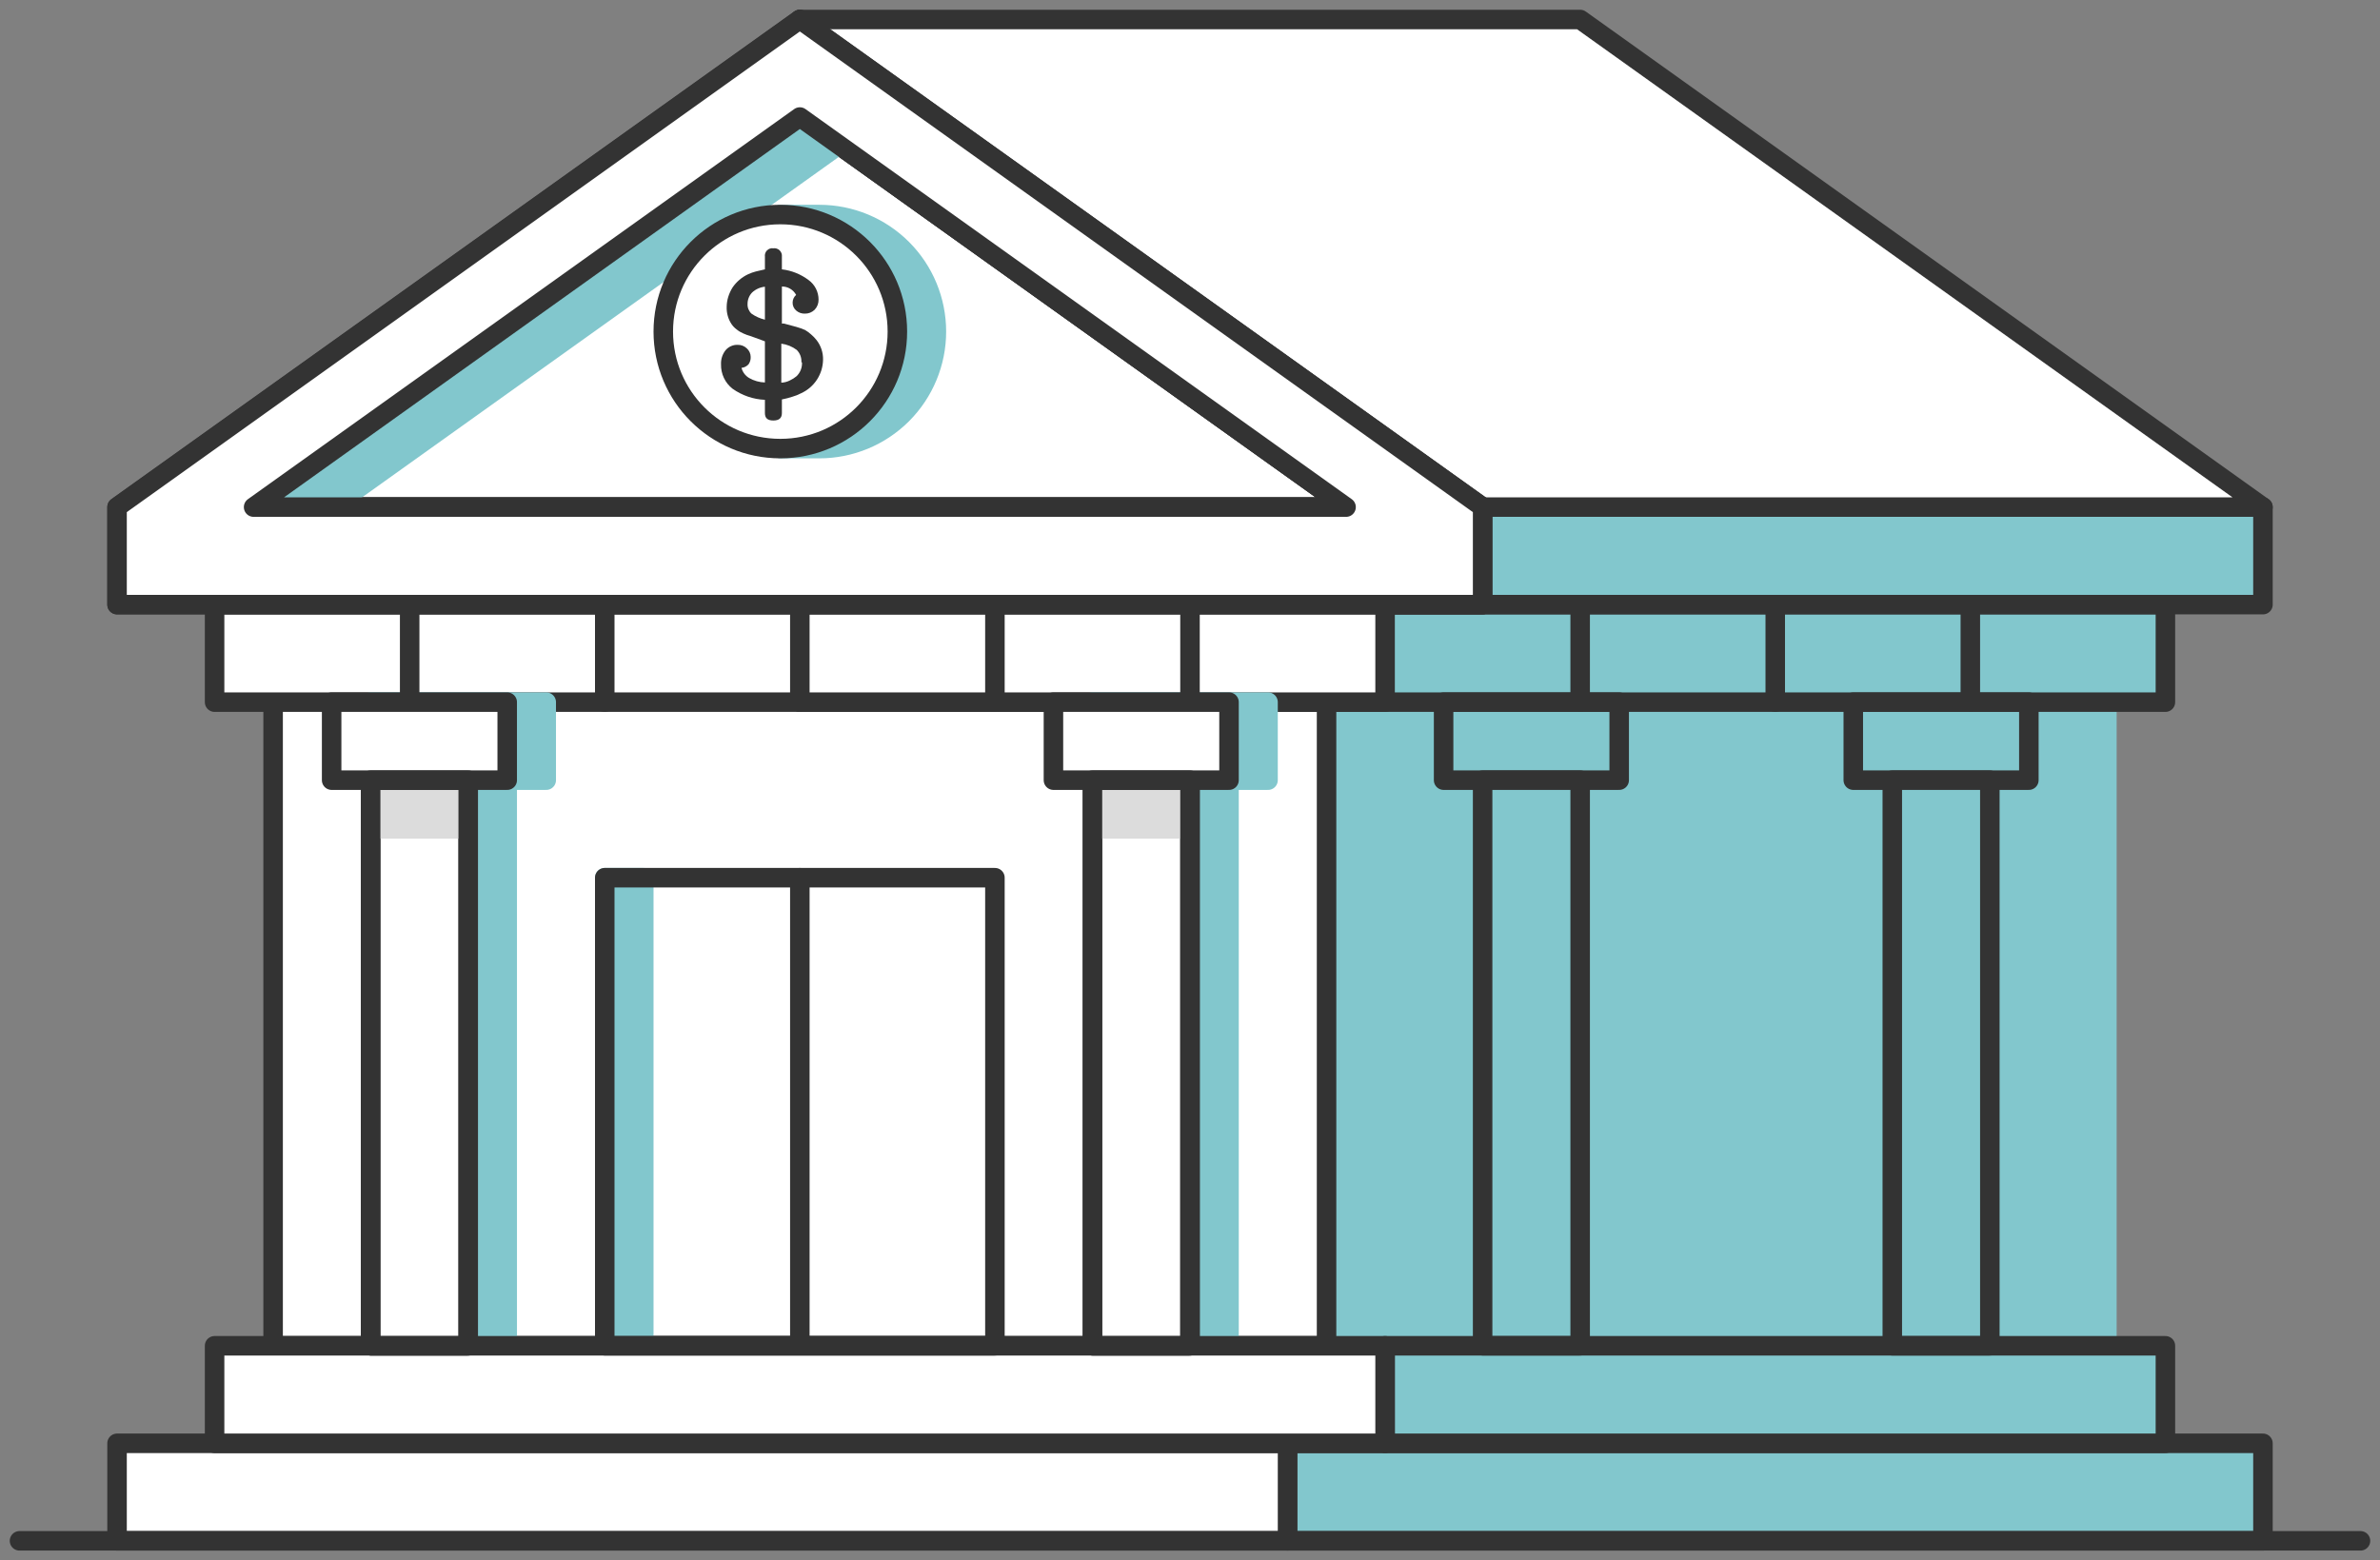 <svg width="122" height="80" viewBox="0 0 122 80" fill="none" xmlns="http://www.w3.org/2000/svg">
<rect x="0" y="0" width="122" height="80" fill="#808080" stroke="none"/>
<g clip-path="url(#clip0_379_1230)">
<path d="M108 31H44V69H108V31Z" fill="#82C7CD" stroke="#82C7CD" stroke-linecap="round" stroke-linejoin="round"/>
<path d="M68 31H14V69H68V31Z" fill="white" stroke="#333333" stroke-linecap="round" stroke-linejoin="round"/>
<path d="M111 31H41V36H111V31Z" fill="#82C7CD" stroke="#333333" stroke-linecap="round" stroke-linejoin="round"/>
<path d="M116 26H36V31H116V26Z" fill="#82C7CD" stroke="#333333" stroke-linecap="round" stroke-linejoin="round"/>
<path d="M71 31H11V36H71V31Z" fill="white" stroke="#333333" stroke-linecap="round" stroke-linejoin="round"/>
<path d="M104 36H95V40H104V36Z" stroke="#333333" stroke-linecap="round" stroke-linejoin="round"/>
<path d="M83 36H74V40H83V36Z" stroke="#333333" stroke-linecap="round" stroke-linejoin="round"/>
<g style="mix-blend-mode:multiply">
<path d="M63 40H58V69H63V40Z" fill="#82C7CD"/>
<path d="M63 40H58V69H63V40Z" stroke="#82C7CD" stroke-linecap="round" stroke-linejoin="round"/>
</g>
<g style="mix-blend-mode:multiply">
<path d="M26 40H21V69H26V40Z" fill="#82C7CD"/>
<path d="M26 40H21V69H26V40Z" stroke="#82C7CD" stroke-linecap="round" stroke-linejoin="round"/>
</g>
<g style="mix-blend-mode:multiply">
<path d="M65 36H56V40H65V36Z" fill="#82C7CD"/>
<path d="M65 36H56V40H65V36Z" stroke="#82C7CD" stroke-linecap="round" stroke-linejoin="round"/>
</g>
<g style="mix-blend-mode:multiply">
<path d="M28 36H19V40H28V36Z" fill="#82C7CD"/>
<path d="M28 36H19V40H28V36Z" stroke="#82C7CD" stroke-linecap="round" stroke-linejoin="round"/>
</g>
<path d="M41 69V45" stroke="#333333" stroke-linecap="round" stroke-linejoin="round"/>
<path d="M41 36V31" stroke="#333333" stroke-linecap="round" stroke-linejoin="round"/>
<path d="M31 36V31" stroke="#333333" stroke-linecap="round" stroke-linejoin="round"/>
<path d="M51 36V31" stroke="#333333" stroke-linecap="round" stroke-linejoin="round"/>
<path d="M61 36V31" stroke="#333333" stroke-linecap="round" stroke-linejoin="round"/>
<path d="M81 36V31" stroke="#333333" stroke-linecap="round" stroke-linejoin="round"/>
<path d="M91 36V31" stroke="#333333" stroke-linecap="round" stroke-linejoin="round"/>
<path d="M101 36V31" stroke="#333333" stroke-linecap="round" stroke-linejoin="round"/>
<path d="M21 36V31" stroke="#333333" stroke-linecap="round" stroke-linejoin="round"/>
<g style="mix-blend-mode:multiply">
<path d="M33 45H31V69H33V45Z" fill="#82C7CD"/>
<path d="M33 45H31V69H33V45Z" stroke="#82C7CD" stroke-linecap="round" stroke-linejoin="round"/>
</g>
<path d="M116 74H66V79H116V74Z" fill="#82C7CD" stroke="#333333" stroke-linecap="round" stroke-linejoin="round"/>
<path d="M111 69H71V74H111V69Z" fill="#82C7CD" stroke="#333333" stroke-linecap="round" stroke-linejoin="round"/>
<path d="M66 74H6V79H66V74Z" fill="white" stroke="#333333" stroke-linecap="round" stroke-linejoin="round"/>
<path d="M71 69H11V74H71V69Z" fill="white" stroke="#333333" stroke-linecap="round" stroke-linejoin="round"/>
<path d="M1 79H121" stroke="#333333" stroke-linecap="round" stroke-linejoin="round"/>
<path d="M81 1H41L36 26H116L81 1Z" fill="white" stroke="#333333" stroke-linecap="round" stroke-linejoin="round"/>
<path d="M13 26H69L41 6L13 26Z" fill="white" stroke="#333333" stroke-linecap="round" stroke-linejoin="round"/>
<path d="M41 1L6 26V31H76V26L41 1ZM13 26L41 6L69 26H13Z" fill="white" stroke="#333333" stroke-linecap="round" stroke-linejoin="round"/>
<path d="M61 40H56V69H61V40Z" fill="white" stroke="#333333" stroke-linecap="round" stroke-linejoin="round"/>
<path d="M24 40H19V69H24V40Z" fill="white" stroke="#333333" stroke-linecap="round" stroke-linejoin="round"/>
<g style="mix-blend-mode:multiply">
<path d="M61 40H56V43H61V40Z" fill="#DCDCDC"/>
</g>
<g style="mix-blend-mode:multiply">
<path d="M24 40H19V43H24V40Z" fill="#DCDCDC"/>
</g>
<g style="mix-blend-mode:multiply">
<path d="M102 40H97V43H102V40Z" fill="#82C7CD"/>
</g>
<g style="mix-blend-mode:multiply">
<path d="M81 40H76V43H81V40Z" fill="#82C7CD"/>
</g>
<path d="M63 36H54V40H63V36Z" fill="white" stroke="#333333" stroke-linecap="round" stroke-linejoin="round"/>
<path d="M26 36H17V40H26V36Z" fill="white" stroke="#333333" stroke-linecap="round" stroke-linejoin="round"/>
<g style="mix-blend-mode:multiply">
<path d="M41 6L13 26H17L43 7.43L41 6Z" fill="#82C7CD"/>
<path d="M41 6L13 26H17L43 7.43L41 6Z" stroke="#82C7CD" stroke-linecap="round" stroke-linejoin="round"/>
</g>
<path d="M42 11H40V23H42C43.591 23 45.117 22.368 46.243 21.243C47.368 20.117 48 18.591 48 17C48 15.409 47.368 13.883 46.243 12.757C45.117 11.632 43.591 11 42 11Z" fill="#82C7CD" stroke="#82C7CD" stroke-linecap="round" stroke-linejoin="round"/>
<path d="M40 23C43.314 23 46 20.314 46 17C46 13.686 43.314 11 40 11C36.686 11 34 13.686 34 17C34 20.314 36.686 23 40 23Z" fill="white" stroke="#333333" stroke-linecap="round" stroke-linejoin="round"/>
<path d="M40.63 15.5C40.632 15.428 40.649 15.356 40.68 15.291C40.711 15.226 40.755 15.167 40.81 15.12C40.739 14.989 40.633 14.879 40.505 14.803C40.376 14.727 40.229 14.688 40.08 14.69V16.59H40.19L40.82 16.76C40.974 16.803 41.124 16.856 41.27 16.92C41.377 16.983 41.477 17.057 41.57 17.14C41.677 17.23 41.774 17.33 41.86 17.44C42.081 17.726 42.198 18.079 42.19 18.44C42.185 18.803 42.077 19.158 41.879 19.462C41.681 19.767 41.4 20.009 41.07 20.16C40.927 20.235 40.776 20.296 40.62 20.34C40.443 20.398 40.263 20.445 40.08 20.48V21.18C40.08 21.44 39.93 21.56 39.64 21.56C39.35 21.56 39.21 21.44 39.21 21.18V20.5C38.613 20.474 38.037 20.276 37.55 19.93C37.361 19.782 37.209 19.592 37.107 19.375C37.005 19.158 36.954 18.92 36.96 18.68C36.948 18.42 37.03 18.165 37.19 17.96C37.267 17.868 37.363 17.795 37.472 17.747C37.582 17.698 37.701 17.675 37.82 17.68C37.991 17.677 38.156 17.742 38.28 17.86C38.343 17.915 38.393 17.983 38.427 18.058C38.462 18.134 38.48 18.217 38.48 18.3C38.487 18.435 38.448 18.569 38.37 18.68C38.276 18.782 38.148 18.847 38.01 18.86C38.066 19.078 38.206 19.265 38.4 19.38C38.647 19.523 38.925 19.602 39.21 19.61V17.5L38.5 17.24C38.366 17.204 38.236 17.157 38.11 17.1C37.984 17.047 37.866 16.977 37.76 16.89C37.659 16.815 37.571 16.724 37.5 16.62C37.327 16.36 37.24 16.052 37.25 15.74C37.251 15.564 37.278 15.389 37.33 15.22C37.383 15.051 37.457 14.89 37.55 14.74C37.751 14.446 38.028 14.211 38.35 14.06C38.476 14.002 38.606 13.956 38.74 13.92L39.21 13.81V13.16C39.202 13.101 39.207 13.042 39.226 12.986C39.244 12.93 39.276 12.879 39.318 12.837C39.359 12.796 39.41 12.764 39.466 12.746C39.522 12.727 39.582 12.722 39.64 12.73C39.699 12.722 39.759 12.727 39.815 12.746C39.871 12.765 39.923 12.796 39.965 12.837C40.008 12.879 40.04 12.93 40.06 12.985C40.08 13.041 40.087 13.101 40.08 13.16V13.81C40.578 13.868 41.051 14.058 41.45 14.36C41.608 14.475 41.736 14.625 41.825 14.799C41.913 14.973 41.96 15.165 41.96 15.36C41.965 15.553 41.893 15.74 41.76 15.88C41.694 15.945 41.616 15.996 41.53 16.031C41.444 16.065 41.353 16.082 41.26 16.08C41.095 16.087 40.934 16.029 40.81 15.92C40.75 15.868 40.703 15.803 40.672 15.731C40.64 15.658 40.626 15.579 40.63 15.5ZM38.32 15.58C38.315 15.673 38.33 15.766 38.365 15.852C38.4 15.938 38.452 16.016 38.52 16.08C38.728 16.226 38.962 16.331 39.21 16.39V14.7C38.963 14.725 38.731 14.83 38.55 15C38.399 15.159 38.317 15.371 38.32 15.59V15.58ZM39.21 16.39H39.29H39.37L39.18 16.52L39.21 16.39ZM40.08 17.62H39.9L40.09 17.49L40.08 17.62ZM41.08 18.57C41.087 18.454 41.069 18.338 41.028 18.229C40.986 18.12 40.922 18.022 40.84 17.94C40.609 17.767 40.337 17.657 40.05 17.62V19.62C40.207 19.614 40.361 19.573 40.5 19.5C40.619 19.444 40.73 19.374 40.83 19.29C40.925 19.199 41 19.088 41.048 18.966C41.096 18.843 41.118 18.712 41.11 18.58L41.08 18.57Z" fill="#333333"/>
<path d="M102 40H97V69H102V40Z" stroke="#333333" stroke-linecap="round" stroke-linejoin="round"/>
<path d="M81 40H76V69H81V40Z" stroke="#333333" stroke-linecap="round" stroke-linejoin="round"/>
<path d="M61 40H56V69H61V40Z" stroke="#333333" stroke-linecap="round" stroke-linejoin="round"/>
<path d="M24 40H19V69H24V40Z" stroke="#333333" stroke-linecap="round" stroke-linejoin="round"/>
<path d="M51 45H31V69H51V45Z" stroke="#333333" stroke-linecap="round" stroke-linejoin="round"/>
<path d="M41 1L6 26V31H76V26L41 1ZM13 26L41 6L69 26H13Z" fill="white" stroke="#333333" stroke-linecap="round" stroke-linejoin="round"/>
</g>
<defs>
<clipPath id="clip0_379_1230">
<rect width="122" height="80" fill="white"/>
</clipPath>
</defs>
</svg>
